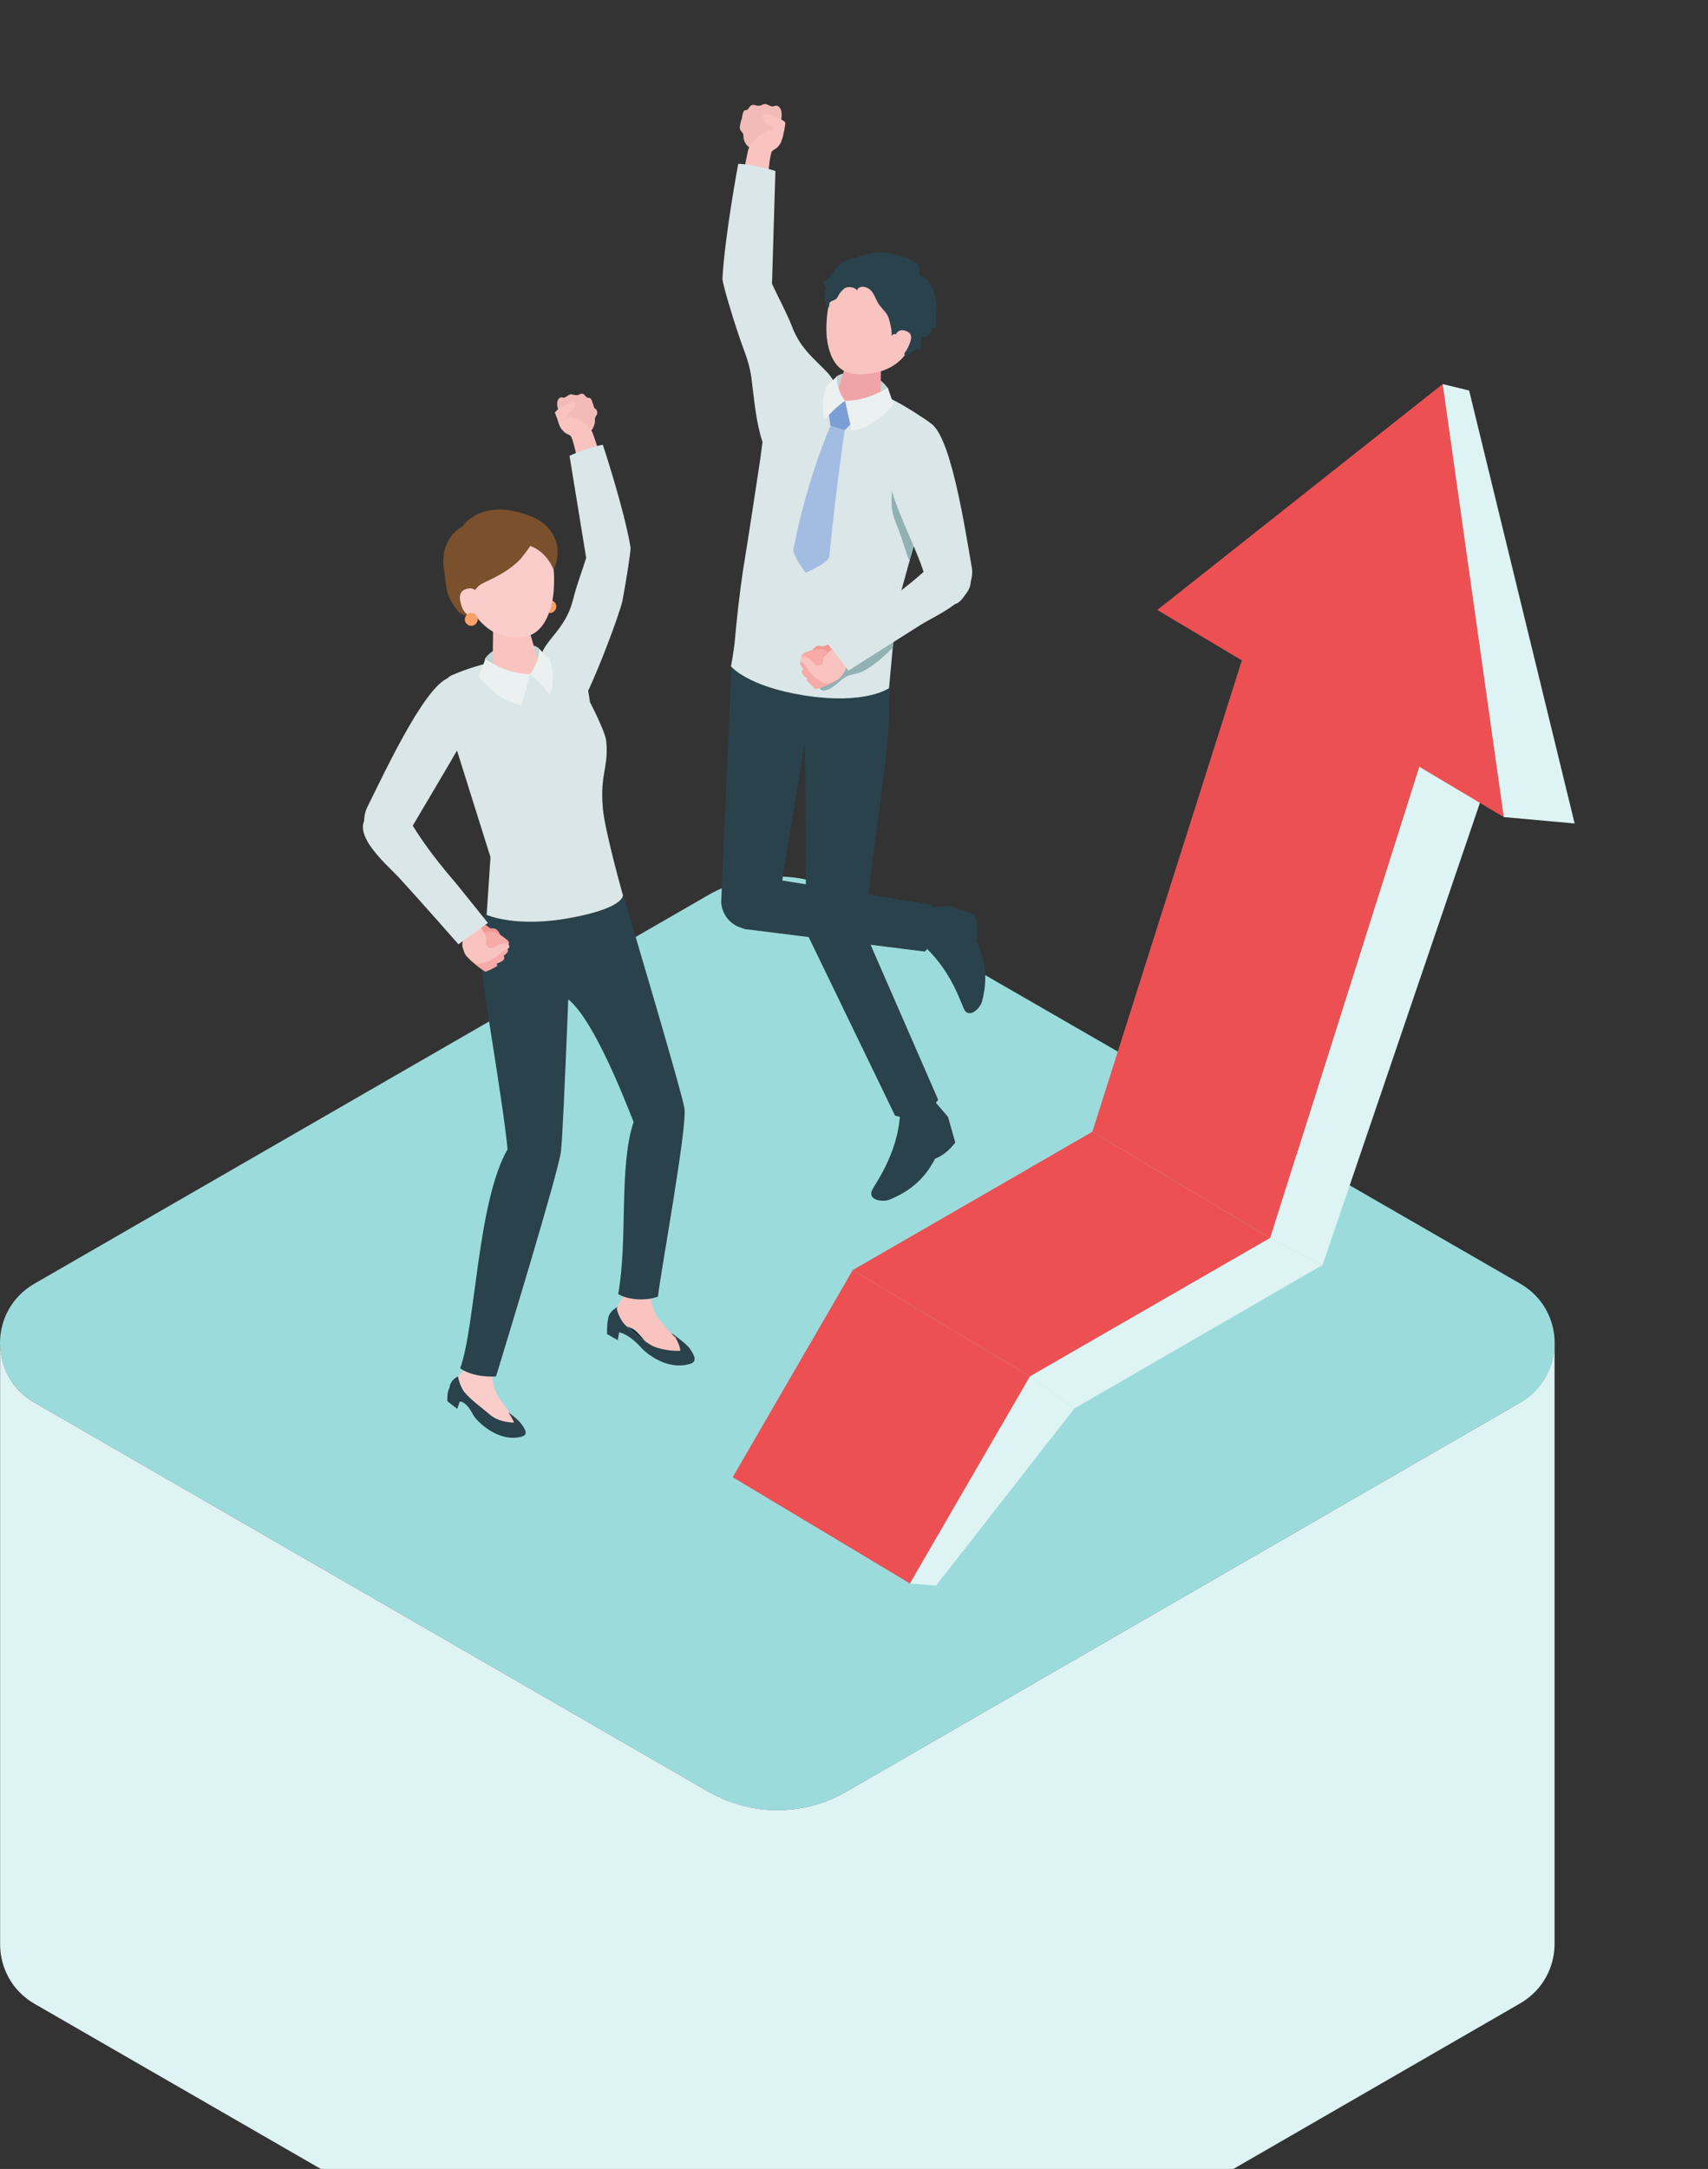 <svg width="230" height="292" viewBox="0 0 230 292" fill="none" xmlns="http://www.w3.org/2000/svg">
<rect x="0" y="0" width="230" height="292" fill="#333333" stroke="none"/>
<g clip-path="url(#clip0_38_1106)">
<path d="M113.908 241.238L204.736 188.811C210.891 185.247 210.891 176.395 204.736 172.831L113.908 120.462C108.214 117.185 101.196 117.185 95.444 120.462L4.616 172.831C-1.539 176.395 -1.539 185.247 4.616 188.811L95.444 241.238C101.138 244.514 108.214 244.514 113.908 241.238Z" fill="#9CDBDC"/>
<path d="M209.338 180.821C209.338 183.925 207.785 187.029 204.736 188.812L113.909 241.238C108.214 244.514 101.196 244.514 95.444 241.238L4.616 188.812C1.51 187.029 0.015 183.925 0.015 180.821V261.76C0.015 264.864 1.568 267.968 4.616 269.75L95.444 322.119C101.139 325.396 108.156 325.396 113.909 322.119L204.736 269.693C207.785 267.911 209.338 264.807 209.338 261.702V180.821Z" fill="#DEF3F3"/>
<path d="M99.643 17.334C99.7 17.622 99.93 17.736 100.045 17.966C100.16 18.254 100.103 18.541 100.16 18.771C100.505 19.863 101.196 19.978 102.059 20.553C102.174 20.611 102.289 20.668 102.404 20.668C102.519 20.668 102.634 20.611 102.749 20.553C103.036 20.381 103.267 20.208 103.439 19.921C103.669 19.634 103.612 19.404 103.669 19.059C103.727 18.771 103.899 18.714 104.129 18.484C104.359 18.254 104.474 17.966 104.647 17.622C104.992 16.817 105.395 15.897 105.222 15.035C105.165 14.632 104.877 14.172 104.475 14.23C104.359 14.23 104.302 14.287 104.244 14.287C103.784 14.46 103.439 14 102.979 14C102.749 14 102.519 14.23 102.231 14.23C101.886 14.287 101.483 14 101.196 14.172C100.908 14.287 100.851 14.69 100.563 14.805C100.448 14.862 100.333 14.805 100.275 14.862C100.16 14.92 100.103 15.092 100.045 15.207C99.93 15.61 99.93 16.012 99.758 16.357C99.7 16.702 99.585 16.989 99.643 17.334Z" fill="#F3BBB8"/>
<path d="M105.51 17.966C105.625 17.564 105.682 17.104 105.74 16.702C105.74 16.644 105.74 16.587 105.74 16.529C105.74 16.472 105.682 16.414 105.625 16.357C104.934 15.839 104.129 15.552 103.266 15.38C103.151 15.322 103.036 15.322 102.921 15.38C102.633 15.495 102.691 15.839 102.806 16.127C102.979 16.472 103.266 16.702 103.611 16.874C103.784 16.932 103.956 16.989 104.071 17.104C104.187 17.219 104.187 17.449 104.071 17.564C103.439 17.564 102.806 17.852 102.288 18.254C101.541 18.829 100.85 19.519 100.678 20.496C100.448 21.53 100.275 22.623 100.045 23.657L103.439 23.485C103.439 23.485 103.669 20.783 103.956 20.381C104.071 20.208 104.474 20.036 104.647 19.863C104.877 19.634 105.049 19.404 105.164 19.174C105.337 18.714 105.452 18.369 105.51 17.966Z" fill="#F9C3C0"/>
<path d="M99.412 22.048C99.412 22.048 97.572 31.878 97.284 37.569C97.342 38.316 98.492 42.225 99.47 45.099C100.045 46.881 100.736 48.319 101.081 50.215C101.656 53.55 101.828 61.77 105.452 63.207C106.718 63.724 109.882 59.413 110.572 57.803C111.262 56.194 112.988 53.779 112.528 51.998C112.24 50.905 111.377 50.1 110.572 49.296C108.674 47.456 107.523 46.249 106.603 43.835C105.855 41.938 104.82 40.098 103.957 38.201L104.417 23.025C104.474 23.025 101.828 22.163 99.412 22.048Z" fill="#DAE6E7"/>
<path d="M104.877 121.382L108.386 99.882L108.559 124.716C108.731 126.268 109.824 127.533 111.32 127.993C113.793 128.74 116.324 126.958 116.439 124.313L119.258 102.354C119.545 100.17 119.661 97.985 119.718 95.801L119.776 89.018C119.776 89.018 117.014 91.547 108.731 91.835C101.886 92.064 98.492 89.593 98.492 89.593L97.112 121.497C97.227 123.049 98.262 124.428 99.758 124.888C102.116 125.751 104.705 124.026 104.877 121.382Z" fill="#2A424B"/>
<path d="M125.815 148.227L127.656 150.354L128.634 153.803C128.634 153.803 127.598 155.355 125.93 155.988C125.24 157.195 123.917 159.839 119.775 161.506C118.912 161.851 117.014 161.621 117.359 160.414C117.532 159.724 120.926 155.585 121.213 149.837C123.514 148.744 125.815 148.227 125.815 148.227Z" fill="#2A424B"/>
<path d="M108.673 125.693L120.523 150.182C120.523 150.182 121.961 150.756 123.744 150.067C125.527 149.377 126.333 148.055 126.333 148.055L116.381 125.233L108.673 125.693Z" fill="#2A424B"/>
<path d="M125.125 122.129L127.943 121.957L131.28 123.164C131.28 123.164 131.912 124.946 131.452 126.613C132.027 127.877 133.35 130.522 132.257 134.776C132.027 135.695 130.704 137.018 129.957 136.098C129.496 135.523 128.231 130.407 123.744 126.785C124.147 124.313 125.125 122.129 125.125 122.129Z" fill="#2A424B"/>
<path d="M100.16 125.061L124.55 128.107C124.55 128.107 125.47 127.303 125.873 125.291C126.275 123.049 125.412 121.784 125.412 121.784L104.072 118.335L100.16 125.061Z" fill="#2A424B"/>
<path d="M119.718 92.639L120.696 81.947L126.391 61.425C126.966 59.7 126.563 57.746 124.723 56.539C120.524 53.779 115.634 50.388 106.603 52.342C105.338 52.63 104.705 53.952 104.072 55.044C103.382 56.366 102.864 57.861 102.692 59.413L102.347 62C101.599 66.944 100.851 71.887 100.046 76.831C99.585 79.935 99.24 83.097 98.953 86.201C98.838 87.581 98.435 89.708 98.435 89.708C98.435 89.708 100.621 92.409 108.271 93.617C116.555 94.939 119.718 92.639 119.718 92.639Z" fill="#DAE6E7"/>
<path d="M112.643 50.675C113.851 49.756 117.935 49.87 119.488 52.17C119.488 53.147 119.546 53.837 119.546 53.837L115.864 54.527L112.24 53.377C112.298 53.377 112.413 51.423 112.643 50.675Z" fill="#BFD4D5"/>
<path d="M116.612 47.859C118.108 48.089 118.74 49.066 118.625 49.813L118.568 54.814C118.338 55.619 116.842 56.079 115.116 55.849C113.391 55.562 112.183 54.699 112.413 53.837L113.966 48.893C114.196 48.089 115.116 47.629 116.612 47.859Z" fill="#F0A4A8"/>
<path d="M119.143 36.074C123.399 36.821 124.032 40.156 123.399 44.007C122.594 49.066 119.027 50.043 117.244 50.273C115.058 50.56 112.412 50.675 111.492 46.421C110.917 43.892 111.607 39.811 112.412 38.316C113.103 37.051 114.886 35.384 119.143 36.074Z" fill="#F9C3C0"/>
<path d="M111.55 55.389L113.793 53.952L114.886 56.769L113.736 57.918L111.837 57.344L111.55 55.389Z" fill="#7A9ED5"/>
<path d="M111.837 57.344L113.736 57.919C113.736 57.919 112.528 66.254 111.665 74.934C111.607 75.739 108.501 77.118 108.501 77.118C108.501 77.118 106.718 74.761 106.833 73.957C108.731 64.242 111.837 57.344 111.837 57.344Z" fill="#A3BCE2"/>
<path d="M115.461 39.121C115.404 38.776 115.864 38.603 116.209 38.603C117.762 38.776 117.704 40.271 118.567 41.248C118.97 41.765 119.488 42.225 119.66 42.8C119.89 43.547 120.12 44.41 120.063 45.272C120.811 43.892 122.249 47.801 121.673 48.146C121.846 48.031 123.514 46.996 123.399 46.939C123.572 47.054 123.802 47.111 124.032 47.111C123.917 46.479 123.974 45.847 124.204 45.214C124.435 45.502 124.895 45.387 125.125 45.099C125.355 44.812 125.355 44.467 125.412 44.122C125.642 44.18 125.873 44.122 126.103 44.065C125.93 43.087 126.16 42.11 126.103 41.075C126.045 40.041 125.585 38.201 124.722 37.511C124.435 37.281 123.974 37.281 123.802 36.937C123.629 36.649 123.974 36.132 123.744 35.787C123.514 35.384 123.054 35.154 122.651 34.982C121.041 34.292 119.315 33.775 117.532 34.062C116.381 34.235 115.231 34.637 114.138 35.039C113.793 35.154 113.505 35.269 113.218 35.499C112.527 35.959 112.182 36.822 111.607 37.454C111.377 37.684 111.147 37.856 110.802 37.914C110.859 38.086 110.859 38.259 110.974 38.374C111.089 38.489 111.204 38.603 111.377 38.546C111.089 38.776 111.032 39.466 111.032 39.811C111.032 40.271 111.147 40.788 111.262 41.248C111.319 41.363 111.434 41.478 111.55 41.42C111.607 41.363 111.665 41.248 111.665 41.19C111.665 41.018 111.665 40.788 111.78 40.673C111.837 40.615 111.895 40.615 111.952 40.558C112.125 40.501 112.297 40.386 112.47 40.328C112.758 40.213 112.873 39.753 113.103 39.466C113.333 39.178 113.563 38.891 113.908 38.718C114.311 38.603 115.058 38.603 115.461 39.121Z" fill="#2A424B"/>
<path d="M120.408 45.559C120.408 45.559 120.696 44.122 121.904 44.524C122.939 44.869 122.824 45.559 122.307 46.709C121.789 47.859 120.984 48.318 120.236 48.146C119.546 47.974 120.408 45.559 120.408 45.559Z" fill="#F9C3C0"/>
<path d="M113.793 53.952C113.793 53.952 114.254 56.079 114.714 58.033C116.785 57.574 118.338 56.711 120.351 54.412C120.006 53.607 119.546 52.17 119.546 52.17C119.546 52.17 116.9 54.01 113.793 53.952Z" fill="#EBF1F1"/>
<path d="M113.793 53.952C113.793 53.952 112.643 52.63 112.7 50.675C112.7 50.675 111.78 51.538 111.262 51.998C110.572 54.182 110.745 55.274 111.032 56.539C112.355 54.929 113.793 53.952 113.793 53.952Z" fill="#EBF1F1"/>
<path d="M120.121 66.196C120.063 66.944 120.006 67.748 120.121 68.496C120.236 69.473 120.638 70.393 120.983 71.255C121.559 72.749 121.904 74.129 122.479 75.566C122.537 74.876 123.687 71.312 123.629 69.53C123.629 68.898 123.342 68.323 123.112 67.748C122.767 66.886 122.479 66.024 122.134 65.162C121.904 64.529 121.674 63.035 121.156 62.632C120.408 61.942 120.408 62.805 120.293 63.552C120.236 64.414 120.178 65.334 120.121 66.196Z" fill="#91B1B3"/>
<path d="M120.178 84.706C120.293 85.396 120.293 86.144 120.293 86.833C120.293 86.948 120.293 87.063 120.236 87.121C120.178 87.236 120.063 87.351 120.005 87.408C118.855 88.558 117.59 89.65 116.151 90.397C115.346 90.8 114.426 90.742 113.678 91.26C112.93 91.777 112.297 92.524 111.435 92.869C111.262 92.927 111.032 92.984 110.859 92.984C110.629 92.984 110.457 92.812 110.399 92.639C110.342 92.409 110.457 92.237 110.629 92.064C111.607 90.742 112.528 89.708 114.023 88.845C115.174 88.213 116.439 87.638 117.474 86.776C118.337 86.086 119.085 85.109 120.178 84.706Z" fill="#91B1B3"/>
<path d="M128.806 81.257C127.253 81.89 125.01 79.418 124.607 77.808C123.802 74.589 120.926 69.415 120.006 65.679C118.798 60.85 121.559 59.126 124.837 56.826C127.829 57.171 129.899 70.853 130.877 76.486C131.165 78.153 129.899 80.797 128.806 81.257Z" fill="#DAE6E7"/>
<path d="M110.112 86.948C110.342 86.891 110.457 87.006 110.687 87.006C110.917 87.063 111.09 86.948 111.32 86.833C111.78 86.718 112.298 86.718 112.7 86.948C113.045 87.178 113.333 87.466 113.678 87.696C113.793 87.753 113.851 87.811 113.908 87.925C113.966 88.04 113.966 88.156 113.908 88.213C113.851 88.73 113.678 89.248 113.218 89.42C113.045 89.478 112.815 89.478 112.585 89.478C112.125 89.478 111.607 89.478 111.147 89.478C110.917 89.478 110.687 89.478 110.457 89.42C110.054 89.305 109.709 88.96 109.479 88.558C109.364 88.385 109.249 88.156 109.192 87.983C109.134 87.638 109.709 87.063 110.112 86.948Z" fill="#F49895"/>
<path d="M109.249 92.237C109.077 92.064 108.846 91.835 108.674 91.662C108.386 91.375 109.249 90.8 109.422 90.685C109.652 90.512 109.824 89.995 110.17 90.11C111.09 90.397 112.01 90.57 112.7 91.317C112.758 91.375 112.758 91.375 112.758 91.432C112.758 91.49 112.7 91.49 112.7 91.547C112.24 91.949 111.723 92.064 111.147 92.352C110.745 92.524 110.342 92.639 109.939 92.754C109.882 92.754 109.824 92.812 109.767 92.754C109.709 92.754 109.709 92.697 109.652 92.697C109.537 92.524 109.364 92.352 109.249 92.237Z" fill="#F6ABA8"/>
<path d="M107.983 90.397C107.983 90.225 108.098 90.052 108.329 89.88C109.191 89.248 109.882 88.845 110.975 88.845C111.09 88.845 111.262 88.845 111.377 88.903C111.492 88.96 111.607 89.075 111.55 89.19C111.55 89.363 111.377 89.42 111.205 89.478C110.859 89.65 110.514 89.707 110.112 89.88C109.652 90.052 109.594 90.11 109.882 90.455C109.997 90.57 109.882 90.8 109.767 90.972C109.594 91.202 109.364 91.375 109.076 91.49C109.019 91.49 109.019 91.49 108.961 91.49C108.961 91.49 108.904 91.49 108.904 91.432C108.616 91.26 107.926 90.857 107.983 90.397Z" fill="#F6ABA8"/>
<path d="M107.753 89.248C107.753 89.075 107.926 88.96 108.156 88.788C109.134 88.27 109.824 87.983 110.917 88.098C111.032 88.098 111.205 88.155 111.262 88.213C111.377 88.27 111.435 88.443 111.435 88.558C111.377 88.73 111.205 88.788 111.089 88.845C110.744 88.96 110.342 88.96 109.997 89.075C109.536 89.19 109.421 89.248 109.709 89.65C109.824 89.823 109.709 89.995 109.536 90.11C109.306 90.282 109.076 90.455 108.789 90.57C108.731 90.57 108.731 90.57 108.674 90.57C108.674 90.57 108.616 90.57 108.616 90.512C108.328 90.167 107.696 89.707 107.753 89.248Z" fill="#F6ABA8"/>
<path d="M107.926 88.27C107.983 88.155 108.098 87.983 108.328 87.868C109.249 87.523 109.939 87.293 110.859 87.466C110.974 87.466 111.09 87.523 111.205 87.581C111.32 87.638 111.377 87.753 111.32 87.868C111.262 87.983 111.09 88.04 110.974 88.098C110.629 88.155 110.284 88.155 109.939 88.213C109.479 88.27 109.421 88.328 109.594 88.673C109.651 88.845 109.536 88.96 109.421 89.075C109.191 89.248 108.961 89.363 108.731 89.42H108.674C108.674 89.42 108.616 89.42 108.616 89.363C108.386 89.133 107.868 88.615 107.926 88.27Z" fill="#F6ABA8"/>
<path d="M112.815 91.49C112.758 91.49 112.758 91.49 112.815 91.49C112.355 91.719 111.895 91.892 111.492 92.007C111.435 92.064 111.32 92.064 111.205 92.064C111.147 92.064 111.09 92.007 111.032 92.007C110.687 91.777 110.227 91.605 109.882 91.317C109.594 91.087 109.364 90.742 109.076 90.512C108.731 90.052 108.444 89.535 108.041 89.19C107.926 89.075 107.753 88.903 107.753 88.73C107.753 88.5 108.041 88.385 108.271 88.385C109.019 88.443 109.307 89.133 109.882 89.535C109.939 89.593 109.997 89.593 110.054 89.593C110.112 89.593 110.169 89.593 110.227 89.593C110.514 89.535 110.745 89.478 110.802 89.19C110.86 88.96 110.802 88.73 110.975 88.5C111.205 88.04 111.607 87.753 112.01 87.408C112.758 86.833 115.231 85.051 115.231 85.051L116.324 87.868C116.324 87.868 114.253 89.075 114.023 89.42C113.908 89.593 113.908 89.995 113.851 90.167C113.736 90.397 113.621 90.627 113.448 90.857C113.276 91.087 113.103 91.317 112.815 91.49Z" fill="#F9C3C0"/>
<path d="M114.253 90.282L111.32 86.488L116.727 82.694C119.488 80.97 122.134 79.015 124.55 76.831C125.815 75.681 127.656 74.761 129.669 76.486C133.351 79.648 126.218 82.752 124.147 84.016C119.891 86.718 114.253 90.282 114.253 90.282Z" fill="#DAE6E7"/>
<path d="M80.43 55.619C80.43 55.849 80.2 56.022 80.143 56.251C80.085 56.481 80.143 56.769 80.085 56.999C79.855 58.033 79.28 58.263 78.532 58.838C78.417 58.896 78.36 58.953 78.245 59.011C78.13 59.011 78.015 58.953 77.9 58.953C77.669 58.838 77.382 58.666 77.209 58.493C76.979 58.206 77.037 58.033 76.922 57.746C76.807 57.459 76.692 57.459 76.462 57.286C76.231 57.114 76.059 56.826 75.886 56.596C75.426 55.907 75.023 55.102 75.023 54.297C75.023 53.952 75.254 53.492 75.599 53.492C75.656 53.492 75.771 53.492 75.829 53.55C76.231 53.55 76.519 53.09 76.922 53.09C77.152 53.09 77.382 53.205 77.612 53.205C77.957 53.205 78.245 52.917 78.532 53.032C78.762 53.147 78.877 53.492 79.165 53.55C79.28 53.55 79.338 53.55 79.453 53.607C79.568 53.665 79.625 53.779 79.683 53.895C79.798 54.239 79.913 54.584 80.028 54.929C80.258 55.044 80.43 55.274 80.43 55.619Z" fill="#F3BBB8"/>
<path d="M75.196 56.884C75.081 56.481 74.966 56.136 74.793 55.734C74.793 55.676 74.736 55.619 74.736 55.562C74.736 55.504 74.793 55.447 74.851 55.389C75.369 54.814 76.116 54.527 76.864 54.182C76.979 54.124 77.094 54.124 77.209 54.124C77.439 54.182 77.497 54.527 77.382 54.757C77.267 55.044 77.037 55.332 76.749 55.504C76.634 55.562 76.462 55.676 76.347 55.791C76.231 55.907 76.289 56.136 76.404 56.194C76.979 56.136 77.612 56.309 78.13 56.596C78.877 57.056 79.568 57.574 79.855 58.436C80.201 59.356 80.488 60.275 80.776 61.253L77.669 61.483C77.669 61.483 77.152 59.068 76.864 58.723C76.749 58.551 76.347 58.436 76.174 58.321C75.944 58.148 75.771 57.976 75.599 57.746C75.426 57.516 75.311 57.229 75.196 56.884Z" fill="#F9C3C0"/>
<path d="M81.178 59.873C81.178 59.873 84.054 68.553 84.917 73.727C84.917 74.417 84.342 78.096 83.824 80.855C83.479 82.579 79.683 92.869 77.439 96.376C76.749 97.411 76.059 95.111 75.253 93.674C74.448 92.294 72.55 90.282 72.78 88.615C72.953 87.581 73.585 86.776 74.218 85.971C75.771 84.074 76.634 82.867 77.209 80.567C77.669 78.728 78.36 76.946 78.935 75.106L76.692 61.368C76.692 61.368 78.992 60.275 81.178 59.873Z" fill="#DAE6E7"/>
<path d="M73.183 81.775C73.24 82.234 73.7 82.579 74.16 82.522C74.621 82.465 74.966 82.005 74.908 81.545C74.851 81.085 74.391 80.74 73.93 80.797C73.47 80.912 73.125 81.315 73.183 81.775Z" fill="#FCA167"/>
<path d="M84.054 178.177C83.249 177.257 83.019 175.992 83.019 175.992C83.019 175.992 83.594 175.762 84.342 176.337C86.125 178.062 87.218 178.522 87.793 178.694C90.209 179.269 90.784 179.729 90.784 179.729C90.784 179.729 91.704 181.338 91.589 181.856C91.014 181.913 88.771 181.798 87.505 180.994C86.642 180.476 84.859 179.097 84.054 178.177Z" fill="#112C36"/>
<path d="M84.457 173.693L84.284 174.095C83.882 174.843 83.191 175.418 83.076 176.222C82.904 177.2 83.249 177.889 83.939 178.407C83.939 178.407 85.147 178.809 85.435 179.039C86.067 179.499 87.39 181.223 87.39 181.223C88.023 182.086 89.461 182.718 90.439 182.718C91.417 182.718 91.532 182.661 92.05 182.086C92.682 181.338 91.417 180.419 90.784 179.901C90.209 179.384 88.541 177.372 88.541 177.372C88.196 176.855 87.966 176.28 87.85 175.705L87.505 174.383L84.457 173.693Z" fill="#F9C3C0"/>
<path d="M90.784 179.729C90.784 179.729 91.705 181.338 91.59 181.856C91.014 181.913 88.771 181.798 87.506 180.994C86.643 180.476 84.859 179.097 84.054 178.234C83.249 177.315 83.019 176.05 83.019 176.05C83.019 176.05 81.983 176.51 81.868 177.659C81.696 178.579 81.753 179.614 81.753 179.614L83.191 180.419L83.364 179.384C83.364 179.384 84.572 179.441 86.413 181.511C86.988 182.143 89.864 184.615 93.028 183.58C94.063 183.235 93.258 182.086 92.855 181.511C92.453 180.936 90.784 179.729 90.784 179.729Z" fill="#2A424B"/>
<path d="M62.943 183.81L62.713 184.155C62.253 184.845 61.448 185.305 61.218 186.052C60.93 186.972 60.987 187.892 61.793 188.352C62.138 188.524 63.001 188.639 63.288 188.811C63.978 189.271 65.244 191.456 65.244 191.456C65.819 192.376 66.97 193.123 68.063 193.238C69.04 193.353 69.501 193.353 70.076 192.893C70.824 192.261 69.558 191.168 68.983 190.594C68.408 190.019 66.97 187.834 66.97 187.834C66.682 187.317 66.51 186.742 66.394 186.11L66.164 184.788L62.943 183.81Z" fill="#FACDCB"/>
<path d="M68.466 190.134C68.466 190.134 69.156 191.226 69.213 191.513C68.638 191.513 66.97 191.398 65.877 190.364C65.129 189.731 63.346 188.409 62.598 187.489C61.85 186.57 61.678 185.305 61.678 185.305C61.678 185.305 60.643 185.707 60.528 186.857C60.182 187.317 60.24 188.639 60.24 188.639L61.563 189.674L61.908 188.696C61.908 188.696 62.713 188.524 63.749 190.536C64.151 191.283 67.085 194.273 70.249 193.41C71.284 193.123 70.594 192.261 70.191 191.686C69.731 191.053 68.466 190.134 68.466 190.134Z" fill="#2A424B"/>
<path d="M83.709 119.772C83.709 119.772 91.762 146.733 92.165 149.204C92.568 151.676 89.001 171.049 88.599 174.555C87.16 175.13 84.63 175.073 83.249 174.21C84.572 166.852 83.307 157.137 85.32 151.044C84.514 149.089 78.59 133.224 74.736 133.856C73.298 129.315 74.16 123.911 74.16 123.911L78.245 121.382L83.709 119.772Z" fill="#2A424B"/>
<path d="M76.979 122.761C76.979 122.761 75.886 152.251 75.541 155.01C75.196 157.827 67.948 181.511 66.798 185.305C65.129 185.42 63.174 185.075 61.966 184.213C64.037 178.579 64.267 161.794 68.351 154.723C67.718 148.112 64.727 131.442 64.497 127.763C64.324 125.578 65.82 121.497 65.82 121.497L76.979 122.761Z" fill="#2A424B"/>
<path d="M65.532 123.164L66.05 115.403L60.182 96.721C59.607 95.111 58.974 91.777 60.815 90.915C65.072 89.075 69.271 88.385 77.324 87.351C78.474 87.581 79.222 93.157 79.452 94.536C79.452 94.536 81.581 98.618 81.638 99.825C81.983 103.274 80.775 104.194 81.178 108.793C81.408 111.724 83.882 120.519 83.882 120.519C83.882 120.519 84.112 122.187 77.151 123.509C69.558 125.003 65.532 123.164 65.532 123.164Z" fill="#DAE6E7"/>
<path d="M72.607 87.293C71.342 86.258 67.028 86.258 65.302 88.673C65.302 89.707 65.187 90.455 65.187 90.455L69.041 91.317L72.895 90.225C72.895 90.225 72.78 88.098 72.607 87.293Z" fill="#BFD4D5"/>
<path d="M68.466 83.269C66.97 83.499 66.28 84.419 66.395 85.166L66.337 90.167C66.51 91.03 68.063 91.49 69.789 91.26C71.514 91.03 72.722 90.167 72.55 89.305L71.112 84.304C70.882 83.557 69.961 83.039 68.466 83.269Z" fill="#F9C3C0"/>
<path d="M66.97 70.22C62.368 70.565 61.39 74.072 61.678 78.268C63.288 83.039 65.762 85.109 67.603 85.511C69.903 86.028 72.722 86.373 74.103 82.005C74.966 79.418 74.62 74.991 73.93 73.267C73.297 71.887 71.514 69.875 66.97 70.22Z" fill="#FACDCB"/>
<path d="M71.399 73.497C71.457 73.497 70.191 75.164 70.076 75.279C68.753 76.659 67.143 77.521 65.417 78.326C65.072 78.498 64.669 78.671 64.382 78.958C64.152 79.188 63.979 79.418 63.806 79.705C63.231 80.682 63.059 81.775 63.116 82.867C62.714 82.982 61.966 82.637 61.678 82.292C61.333 81.832 60.988 81.372 60.7 80.855C60.01 79.705 60.01 77.981 59.78 76.659C59.435 74.302 60.182 72.06 62.311 70.853C62.311 70.853 64.842 66.771 71.687 69.588C73.93 70.508 76.116 73.037 74.563 76.716C74.506 76.659 73.758 74.359 71.399 73.497Z" fill="#7B502C"/>
<path d="M64.497 80.51C64.497 80.51 64.324 78.958 63.001 79.245C61.85 79.475 61.736 80.28 62.138 81.545C62.541 82.809 63.634 83.327 64.439 83.212C65.244 83.154 64.497 80.51 64.497 80.51Z" fill="#FACDCB"/>
<path d="M71.342 90.742C71.342 90.742 70.766 92.984 70.249 94.996C68.063 94.421 66.51 93.502 64.439 91.03C64.842 90.168 65.359 88.73 65.359 88.73C65.359 88.73 68.063 90.742 71.342 90.742Z" fill="#EBF1F1"/>
<path d="M71.342 90.742C71.342 90.742 72.607 89.42 72.607 87.351C72.607 87.351 73.528 88.27 74.045 88.788C74.678 91.087 74.448 92.294 74.103 93.617C72.78 91.835 71.342 90.742 71.342 90.742Z" fill="#EBF1F1"/>
<path d="M62.599 83.499C62.656 83.959 63.116 84.304 63.576 84.246C64.037 84.189 64.382 83.729 64.324 83.269C64.267 82.809 63.806 82.465 63.346 82.522C62.886 82.579 62.541 83.039 62.599 83.499Z" fill="#FCA167"/>
<path d="M50.059 114.024C51.382 115.116 54.315 113.334 55.178 111.839C56.904 108.907 59.895 103.906 61.85 100.515C64.439 96.146 63.576 94.364 61.045 91.202C57.996 90.685 52.014 103.504 49.426 108.735C48.62 110.345 49.138 113.334 50.059 114.024Z" fill="#DAE6E7"/>
<path d="M66.74 125.061C66.51 124.946 66.394 125.003 66.164 125.003C65.934 124.946 65.819 124.831 65.589 124.658C65.186 124.371 64.669 124.256 64.209 124.371C63.806 124.486 63.403 124.716 63.001 124.831C62.886 124.888 62.771 124.888 62.713 125.003C62.656 125.061 62.598 125.176 62.598 125.291C62.541 125.808 62.541 126.383 62.943 126.728C63.116 126.843 63.346 126.9 63.518 126.958C63.979 127.073 64.439 127.245 64.899 127.36C65.129 127.418 65.359 127.475 65.647 127.475C66.107 127.475 66.51 127.188 66.855 126.9C67.027 126.728 67.2 126.613 67.315 126.383C67.545 125.981 67.142 125.291 66.74 125.061Z" fill="#F49895"/>
<path d="M66.107 130.522C66.337 130.407 66.625 130.234 66.855 130.119C67.2 129.947 66.567 129.142 66.395 128.912C66.222 128.682 66.222 128.165 65.819 128.165C64.841 128.165 63.864 128.05 63.001 128.567C62.943 128.567 62.943 128.625 62.886 128.682C62.886 128.74 62.886 128.74 62.943 128.797C63.288 129.315 63.749 129.602 64.209 130.004C64.554 130.292 64.899 130.522 65.244 130.752C65.302 130.809 65.359 130.809 65.417 130.809C65.474 130.809 65.532 130.809 65.532 130.752C65.762 130.694 65.934 130.579 66.107 130.522Z" fill="#F6ABA8"/>
<path d="M67.89 129.085C67.948 128.912 67.89 128.74 67.718 128.51C67.027 127.648 66.452 127.073 65.417 126.728C65.302 126.67 65.129 126.67 65.014 126.67C64.899 126.67 64.784 126.785 64.727 126.9C64.727 127.073 64.842 127.188 64.957 127.303C65.244 127.533 65.589 127.763 65.877 127.993C66.28 128.28 66.337 128.395 65.934 128.625C65.762 128.74 65.82 128.97 65.877 129.142C65.992 129.43 66.165 129.66 66.395 129.832L66.452 129.89H66.51C66.97 129.66 67.775 129.487 67.89 129.085Z" fill="#F6ABA8"/>
<path d="M68.408 127.992C68.408 127.82 68.35 127.648 68.12 127.418C67.315 126.67 66.682 126.153 65.589 125.981C65.474 125.981 65.302 125.923 65.187 125.981C65.072 126.038 64.957 126.153 64.957 126.268C64.957 126.44 65.072 126.555 65.244 126.613C65.589 126.785 65.934 126.958 66.28 127.188C66.682 127.418 66.797 127.533 66.452 127.82C66.337 127.935 66.395 128.165 66.452 128.337C66.625 128.567 66.797 128.797 67.085 128.97C67.085 128.97 67.142 129.027 67.2 129.027H67.257C67.603 128.74 68.35 128.452 68.408 127.992Z" fill="#F6ABA8"/>
<path d="M68.523 126.958C68.523 126.785 68.466 126.67 68.236 126.498C67.488 125.866 66.855 125.463 65.82 125.406C65.705 125.406 65.59 125.406 65.475 125.463C65.359 125.521 65.244 125.636 65.302 125.751C65.302 125.923 65.475 125.98 65.59 126.038C65.877 126.21 66.222 126.325 66.567 126.44C66.97 126.613 67.028 126.67 66.74 127.015C66.625 127.13 66.683 127.36 66.797 127.475C66.97 127.705 67.143 127.877 67.373 127.992C67.373 127.992 67.43 128.05 67.43 127.992C67.43 127.992 67.488 127.992 67.488 127.935C67.833 127.705 68.523 127.36 68.523 126.958Z" fill="#F6ABA8"/>
<path d="M62.829 128.74C63.231 129.085 63.576 129.372 63.979 129.66C64.037 129.717 64.152 129.775 64.209 129.775C64.267 129.775 64.324 129.775 64.382 129.775C64.784 129.66 65.245 129.602 65.705 129.43C66.05 129.315 66.395 129.027 66.74 128.855C67.2 128.51 67.603 128.107 68.178 127.82C68.351 127.763 68.581 127.648 68.581 127.475C68.638 127.245 68.408 127.073 68.178 127.015C67.43 126.843 66.913 127.475 66.222 127.648C66.165 127.648 66.107 127.705 66.05 127.648C65.992 127.648 65.935 127.59 65.877 127.59C65.647 127.418 65.417 127.303 65.417 127.015C65.475 126.728 65.532 126.555 65.475 126.268C65.36 125.751 65.072 125.348 64.784 124.946C64.209 124.141 62.311 121.727 62.311 121.727L60.47 124.141C60.47 124.141 62.196 125.923 62.311 126.325C62.368 126.555 62.253 126.9 62.253 127.13C62.253 127.418 62.311 127.648 62.426 127.935C62.483 128.165 62.599 128.452 62.829 128.74Z" fill="#F9C3C0"/>
<path d="M61.735 127.13L65.704 124.256L61.448 118.967C59.262 116.438 57.191 113.794 55.465 110.977C54.545 109.482 52.992 108.045 50.519 109.195C45.974 111.264 52.072 116.381 53.74 118.163C57.249 122.014 61.735 127.13 61.735 127.13Z" fill="#DAE6E7"/>
<path d="M114.829 170.991L138.7 185.305L171.028 166.68L147.099 152.366L114.829 170.991Z" fill="#ED5053"/>
<path d="M98.665 198.871L122.536 213.185L138.7 185.305L114.828 170.991L98.665 198.871Z" fill="#ED5053"/>
<path d="M138.7 185.305L144.682 189.616L178.102 170.301L171.027 166.68L138.7 185.305Z" fill="#DEF3F3"/>
<path d="M122.537 213.185L126.045 213.472L144.683 189.616L138.7 185.305L122.537 213.185Z" fill="#DEF3F3"/>
<path d="M191.103 103.216L200.651 104.079L178.103 170.301L171.027 166.68L191.103 103.216Z" fill="#DEF3F3"/>
<path d="M194.266 51.71L202.492 110L191.103 103.216L171.027 166.68L147.098 152.366L167.231 88.903L155.842 82.12L194.266 51.71Z" fill="#ED5053"/>
<path d="M194.267 51.71L197.833 52.572L212.041 110.862L202.492 110L194.267 51.71Z" fill="#DEF3F3"/>
</g>
<defs>
<clipPath id="clip0_38_1106">
<rect width="230" height="292" fill="white"/>
</clipPath>
</defs>
</svg>
